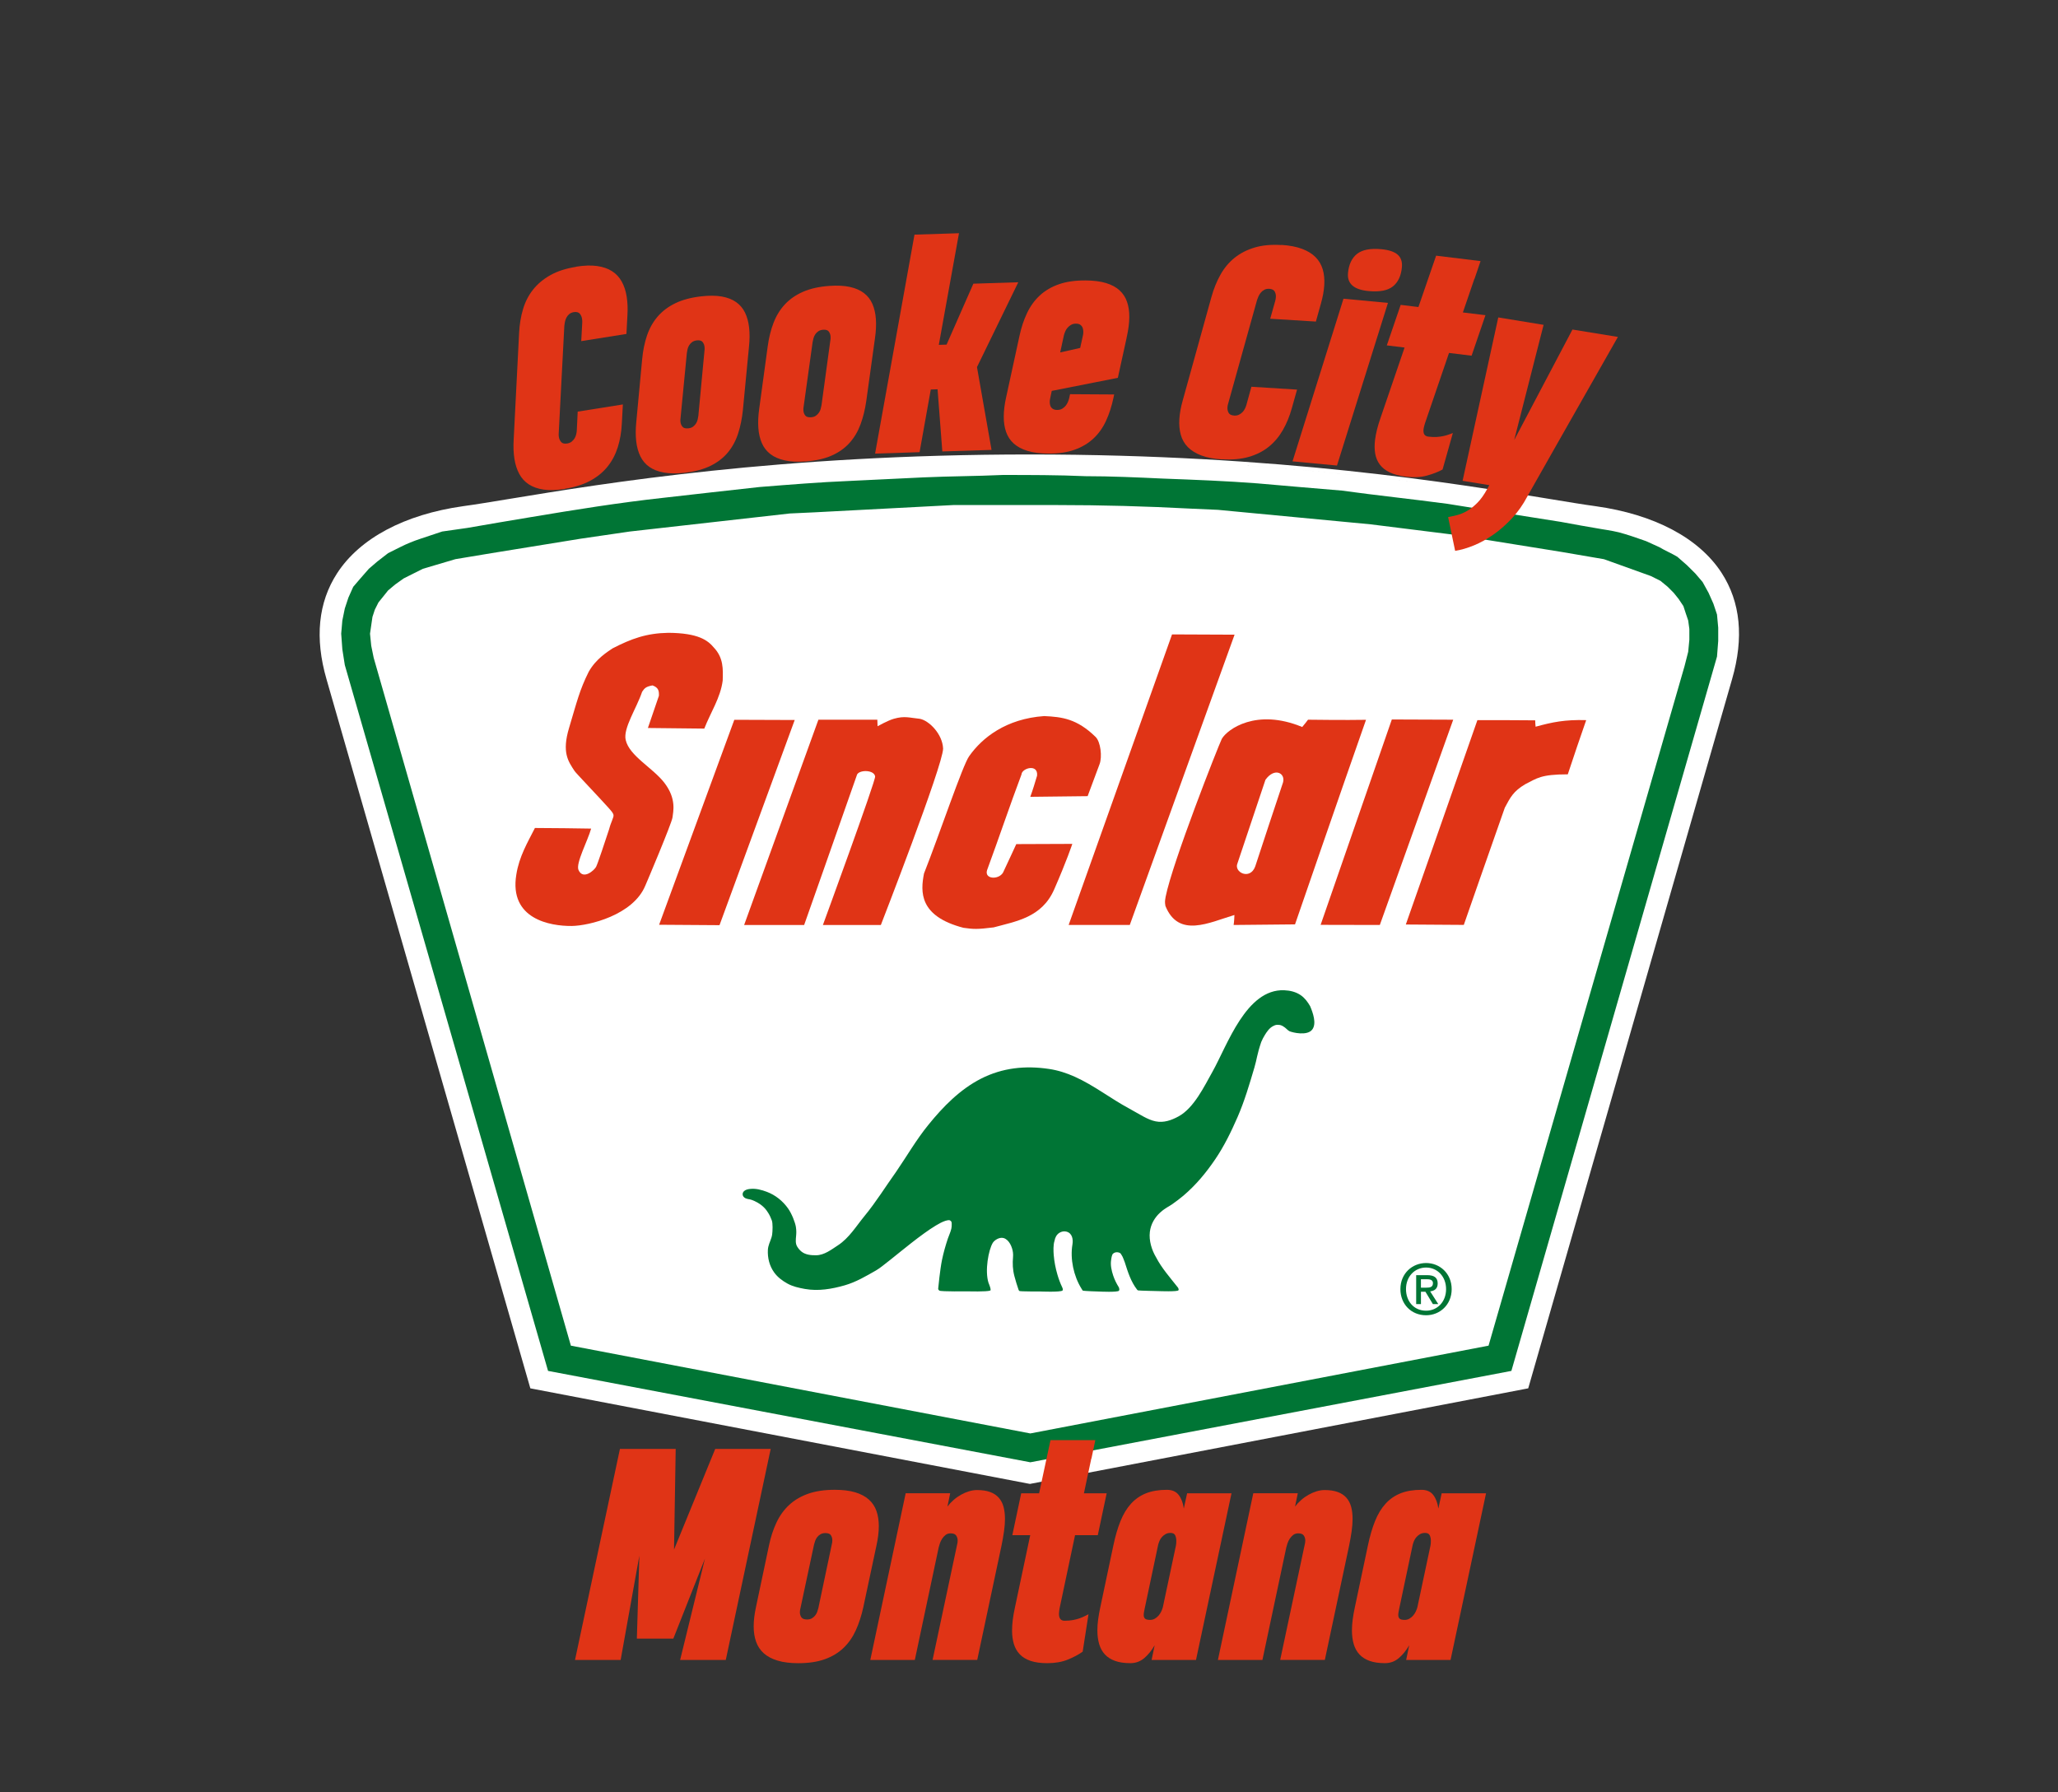 <svg xmlns="http://www.w3.org/2000/svg" xmlns:xlink="http://www.w3.org/1999/xlink" x="0px" y="0px" viewBox="0 0 1152 1003.25" style="enable-background:new 0 0 1152 1003.25;" xml:space="preserve"><rect x="0" y="0" width="1152" height="1003.25" fill="#333333" stroke="none"/><style type="text/css">	.st0{fill:#FFFFFF;}	.st1{fill-rule:evenodd;clip-rule:evenodd;fill:#007535;}	.st2{fill-rule:evenodd;clip-rule:evenodd;fill:#E03416;}	.st3{fill:#007535;}	.st4{fill:#E03416;}</style><g id="Layer_3"></g><g id="Layer_2">	<g>		<g>			<path class="st0" d="M963.7,320.7c-12.64-19.49-37.68-32.75-70.5-37.33c-6.8-0.92-15.44-2.35-26.37-4.15    c-52.48-8.67-150.18-24.81-290.31-24.81c-140.33,0-238.43,16.16-291.13,24.84c-10.88,1.79-19.48,3.21-26.23,4.12    c-32.75,4.63-57.77,17.97-70.47,37.56c-10.57,16.32-12.57,36.25-5.94,59.23l113.78,395.85l0.34,1.18l1.21,0.23l278.06,53.2    l0.38,0.07l0.38-0.07l277.34-53.2l1.21-0.23l0.34-1.18l113.78-395.86C976.25,357.02,974.28,337.02,963.7,320.7z M886.89,284.48    c-1.44-0.22-2.95-0.45-4.52-0.7C883.94,284.03,885.45,284.26,886.89,284.48z M869.35,281.66c-3.8-0.63-7.86-1.3-12.18-2.01    C861.49,280.36,865.55,281.03,869.35,281.66z M850.49,278.56c-2.29-0.37-4.65-0.75-7.07-1.13    C845.85,277.81,848.2,278.19,850.49,278.56z M839.75,276.85c-2.48-0.39-5.03-0.79-7.65-1.19    C834.71,276.06,837.26,276.46,839.75,276.85z M350.3,271.35c55.27-7.48,131.15-14.95,226.22-14.95    c95.05,0,170.71,7.46,225.8,14.95c7.65,1.04,14.9,2.08,21.76,3.1c-6.85-1.02-14.11-2.06-21.76-3.1    c-55.09-7.48-130.75-14.95-225.8-14.95C481.45,256.4,405.56,263.86,350.3,271.35c-7.68,1.04-14.95,2.08-21.83,3.1    C335.34,273.43,342.62,272.39,350.3,271.35z M320.4,275.66c-2.62,0.4-5.18,0.8-7.67,1.19    C315.23,276.46,317.78,276.06,320.4,275.66z M309.04,277.43c-2.43,0.38-4.79,0.76-7.09,1.13    C304.25,278.19,306.61,277.81,309.04,277.43z M295.25,279.65c-4.34,0.71-8.41,1.38-12.22,2.01    C286.84,281.03,290.92,280.36,295.25,279.65z M269.98,283.78c-1.57,0.25-3.08,0.48-4.52,0.7    C266.9,284.26,268.41,284.03,269.98,283.78z M197.65,312.86c-0.92,0.95-1.8,1.93-2.65,2.94    C195.85,314.79,196.73,313.81,197.65,312.86z M190.32,322.09c0.71-1.1,1.45-2.17,2.23-3.22    C191.77,319.92,191.03,320.99,190.32,322.09c-0.71,1.1-1.38,2.22-2.01,3.36C188.94,324.31,189.61,323.19,190.32,322.09z     M181.28,362.17c-0.88-9.46,0-18.05,2.38-25.77c0.4-1.29,0.83-2.55,1.31-3.79c0.48-1.24,1-2.46,1.55-3.65    c-0.56,1.19-1.07,2.41-1.55,3.65c-0.48,1.24-0.91,2.5-1.31,3.79C181.28,344.12,180.4,352.71,181.28,362.17    c0.51,5.52,1.62,11.33,3.39,17.44l56.89,197.93l-56.89-197.93C182.91,373.5,181.8,367.68,181.28,362.17z"></path>			<path class="st1" d="M961.12,343.99l-2.02-6.05l-2.7-6.07l-3.35-6.07l-4.03-4.72l-4.72-4.69l-5.4-4.72    c-3.35-2.01-6.73-3.37-10.08-5.38l-7.42-3.37c-4.04-1.34-7.42-2.68-12.13-4.05c-4.04-1.33-8.75-2.02-12.78-2.68    c-8.06-1.35-15.48-2.68-22.86-4.06c-21.57-3.35-42.41-6.73-63.3-10.08c-20.21-2.7-39.71-4.72-59.27-7.42    c-16.12-1.33-31.6-2.68-47.09-4.03c-17.54-1.36-35.03-2.02-53.17-2.7c-14.16-0.66-28.99-1.33-43.1-1.33    c-15.49-0.68-30.97-0.68-46.45-0.68c-14.84,0.68-29.63,0.68-44.43,1.35c-14.15,0.66-27.61,1.35-41.76,2.01    c-16.17,0.66-32.98,2.04-49.79,3.37c-18.18,2.01-36.36,4.03-53.86,6.04c-24.91,2.71-49.83,6.74-74.06,10.79    c-12.14,2.03-24.23,4.05-35.68,6.07c-4.73,0.67-9.44,1.33-14.15,2.02c-4.03,1.33-8.07,2.69-12.09,4.03    c-4.04,1.34-7.42,2.7-11.46,4.72l-6.73,3.37l-6.05,4.69l-4.72,4.05l-4.71,5.39l-4.04,4.71l-2.7,6.05l-2.01,6.07l-1.38,6.73    l-0.64,7.39l0.64,8.75l1.38,8.78l113.77,395.16l269.96,51.16l269.28-51.16l112.4-390.47l2.7-9.41l0.68-8.75v-7.4L961.12,343.99z     M945.64,358.14l-0.64,6.73l-2.06,8.06L833.24,753.3l-256.5,49.14L319.56,753.3L209.17,368.21l-1.37-6.73l-0.68-6.74l0.68-4.69    l0.69-4.72l1.33-4.05l2.02-4.03l2.7-3.35l2.7-3.38l4.03-3.37l4.72-3.36l5.4-2.71l5.36-2.68l18.18-5.38l20.2-3.36l49.83-8.08    l27.57-4.03l89.55-10.1l14.15-0.66l77.41-4.06h27.61h30.28c24.92,0,49.83,0.66,75.39,2.02l14.84,0.66l85.46,8.11l48.47,6.05    l58.58,9.43l19.55,3.35l4.03,0.69l26.25,9.43l5.36,2.68l4.08,3.36l3.35,3.37l2.71,3.37l2.7,4.03l1.33,4.05l1.37,4.04l0.64,4.71    V358.14z"></path>		</g>		<path class="st1" d="M555.71,695.77c-2.36,3.9-4.54,15.54-2.37,22.38c0,0,1.73,3.99,0.99,4.29c-1.93,0.78-12.49,0.45-12.49,0.45   s-15.11,0.22-16-0.4c-0.89-0.63-0.64-1.2-0.64-1.39c0-0.19,1.02-10.59,2.1-15.8c0.85-4.08,1.97-8.03,3.29-11.98   c0.65-1.95,1.41-3.3,1.93-5.48c0.16-0.67,0.23-1.6,0.21-2.44c-0.02-0.96,0.09-1.63-0.94-2.21c-0.63-0.35-2.01,0.04-2.63,0.24   c-1.79,0.59-3.63,1.62-5.24,2.58c-2.26,1.35-4.45,2.86-6.59,4.4c-2.43,1.74-4.8,3.56-7.16,5.4c-3.95,3.09-7.84,6.27-11.76,9.4   c-1.54,1.23-3.09,2.46-4.66,3.65c-1.06,0.8-2.2,1.66-3.35,2.31c-5.64,3.22-11.23,6.54-17.52,8.35   c-7.25,2.08-14.85,3.38-22.36,2.03c-3.39-0.62-6.77-1.34-9.8-3.04c-2.84-1.58-5.48-3.55-7.39-6.22c-2.63-3.66-3.73-8.15-3.5-12.62   c0.03-0.59,0.12-1.17,0.25-1.75c0.52-2.31,1.82-4.5,2.14-6.81c0.27-1.92,0.43-6.36-0.2-7.95c-0.63-1.58-1.03-2.62-2-4.17   c-0.97-1.55-2.83-4.42-7.69-6.66c-1.67-0.77-2.72-0.94-2.72-0.94s-1.68-0.23-2.5-0.7c-0.79-0.46-1.41-1.19-1.42-2.15   c-0.01-0.96,0.6-1.71,1.39-2.18c0.84-0.5,1.9-0.72,2.87-0.8c3.2-0.34,6.34,0.52,9.31,1.63c4.78,1.81,8.83,5.05,11.79,9.19   c2.23,3.09,4.07,8.09,4.44,10.34c0.36,2.25,0.27,3.68,0.14,5.14c-0.18,1.98-0.48,4.23,0.63,6.02l0.01,0.01   c0.63,1.04,1.42,1.97,2.36,2.74c2.25,1.83,5.38,2.1,8.17,2.07c4.61-0.03,8.57-3.18,12.26-5.58c6.26-4.08,10.25-10.79,14.91-16.45   c6.43-7.82,11.76-16.46,17.64-24.69c6.03-8.79,11.34-18.05,18.09-26.33c8.21-10.13,17.68-19.82,29.42-25.8   c12.06-6.14,24.82-7.44,38.1-5.45c5,0.74,9.76,2.28,14.36,4.34c10.78,4.84,20.08,12.22,30.44,17.79c2.71,1.47,5.35,3.08,8.07,4.53   c2.13,1.14,4.38,2.19,6.76,2.67c4.61,0.93,8.85-0.59,12.87-2.78c8.61-4.69,14.34-16.74,18.99-25.02   c8.39-14.98,18.87-46.39,40.12-45.59c3.3,0.13,6.62,0.91,9.36,2.83c2.2,1.54,3.77,3.69,5.12,5.98l0.04,0.07l0.03,0.08   c1.47,3.47,3.79,9.7,1.12,13.11c-2.81,3.59-10.91,1.66-12.74,0.85c-0.32-0.14-0.68-0.49-1.17-0.86c-0.24-0.18-1.92-2.07-4.03-2.59   c-1.87-0.26-2.59-0.08-3.58,0.44c-2.45,1.06-3.99,3.61-4.9,5.04c-0.79,1.27-1.51,2.63-2.09,4.03c-2.42,7.13-2.42,9.58-3.8,14.21   c-2.83,9.58-5.54,18.81-9.45,27.82c-3.57,8.17-7.48,16.24-12.51,23.63c-5.14,7.58-10.75,14.33-17.74,20.31   c-1.99,1.7-4,3.16-6.12,4.69c-2.15,1.55-3.97,2.12-6.92,4.78c-2.95,2.66-5.27,6.41-5.8,10.83c-0.6,4.91,1.05,10.19,3.47,14.25   l0.02,0.03l0.02,0.03c3.1,5.99,7.74,11.2,11.89,16.48c0,0,1.07,1.1,0.59,1.93c-0.51,0.86-10.85,0.46-10.85,0.46   s-11.37-0.24-11.75-0.4c-0.38-0.17-0.54-0.42-0.54-0.42c-3.51-4.52-5.18-9.96-6.89-15.33c-0.31-0.97-1.24-3.11-1.24-3.11   c-0.12-0.2-0.97-1.74-1.16-1.88c-1.09-0.81-2.89-0.89-4.06,0.09c-0.76,0.51-1,2.34-1.19,3.66c-0.46,2.83,0.26,5.94,1.15,8.64   c0.75,2.26,1.82,4.45,3.08,6.47c0,0,0.68,1.16,0.19,2.02c-0.59,1.02-10.96,0.5-10.96,0.5s-9.06-0.24-9.39-0.57   c-0.14-0.14-0.7-1.13-0.7-1.13c-4.32-6.96-6.39-16.54-5.02-24.64c0.48-2.83-0.06-6.26-3.23-7.17c-1.38-0.4-2.89-0.13-4.09,0.64   c-1.54,0.99-2.39,2.62-2.69,4.39l-0.02,0.09l-0.03,0.09c-0.71,2.21-0.6,5.54-0.42,7.83c0.3,3.68,1.03,7.44,2.07,10.98   c0.71,2.42,1.58,4.83,2.68,7.1c0,0,0.7,1.35,0.15,1.83c-1.16,1.01-12.56,0.52-12.56,0.52s-10.9,0.04-11.5-0.26   c-0.34-0.17-0.54-0.76-0.54-0.76c-0.83-2.37-1.65-5.08-2.29-7.51c-0.98-3.67-1.11-7.08-0.78-10.86c0.07-0.81,0.05-1.64-0.05-2.45   c-0.35-2.95-2.11-7.21-5.28-8.08C559.34,692.42,556.61,694.29,555.71,695.77z"></path>		<path class="st2" d="M330.89,463.85c-8.84-0.11-20.15-0.34-31.46-0.34c-4.14,8.17-8.84,16.01-10.41,26.08   c-4.14,24.97,19.03,28.88,31.01,28.77c9.63-0.11,34.37-6.05,41.2-22.61c0,0.11,14.89-35.04,15.22-38.18   c0.34-3.13,2.35-10.3-4.48-19.25c-6.38-8.4-19.7-15.12-21.72-24.07c-1.57-6.49,6.16-17.91,9.18-26.98   c1.34-2.02,2.13-2.91,5.82-3.58c3.47,1.23,3.69,3.24,3.58,5.82c-2.01,5.93-4.14,11.98-6.16,18.02   c10.52,0.11,21.05,0.22,31.57,0.34c3.47-8.96,9.07-17.24,10.3-26.87c0.22-6.49,0.45-12.76-4.93-18.47   c-3.36-4.03-8.62-8.17-25.53-8.28c-12.2,0.22-20.6,3.25-31.23,8.73c-2.58,1.79-9.18,5.71-13.32,13.1   c-5.15,10.3-6.6,16.79-10.97,31.35c-4.14,13.77-0.56,18.7,3.14,24.29c0.34,0.67,14.44,15.45,18.92,20.49   c3.58,4.03,3.13,3.92,2.02,7.05c-0.45,1.12-1.12,2.8-1.68,4.93c-2.24,6.83-6.32,19.16-7.28,21.05c-0.96,1.89-7.28,7.61-9.85,1.79   C322.15,483.33,329.1,470.45,330.89,463.85L330.89,463.85z"></path>		<polygon class="st2" points="411.04,402.94 444.85,403.06 402.76,517.91 368.95,517.68 411.04,402.94   "></polygon>		<path class="st2" d="M491.1,402.89l0.14,3.66c0,0,5.7-3.2,9.03-4.16c6.16-1.78,8.84-0.56,14.66,0   c5.15,1.01,12.65,8.51,12.99,16.68c-0.11,9.4-34.85,98.74-34.85,98.74h-32.44c0,0,29.9-81.61,29.23-83.18   c-0.56-3.69-8.51-3.81-10.07-1.12c-9.63,27.54-29.66,84.3-29.66,84.3h-33.59c0,0,27.8-76.96,41.57-114.91H491.1z"></path>		<path class="st2" d="M608.82,445.69c0,0,4.78-12.79,6.7-17.97c1.52-4.11,0.59-12.44-2.26-15.21   c-10.41-10.15-18.72-11.2-28.79-11.65c-21.29,1.49-34.69,12.11-41.92,22.39c-3.55,4.69-16.78,44.14-25.33,65.74   c-1.97,10.17-2.88,23.88,22.08,30.39c5.7,0.8,7.71,0.91,16.91-0.23c12.6-3.43,26.98-5.52,33.87-21.22   c6.99-15.91,10.17-25.52,10.17-25.52l-31.37,0.12c0,0-4.89,10.63-7.44,16c-2.54,4.12-10.47,3.66-8.93-1.37   c6.46-17.48,12.95-36.83,19.29-53.63c0.17-3.54,9.4-6.17,8.72,0.69c-1.07,3.66-2.5,8.31-3.8,11.84L608.82,445.69z"></path>		<polygon class="st2" points="656.07,355.14 691.07,355.29 632.41,517.8 598.19,517.8 656.07,355.14   "></polygon>		<path class="st2" d="M732.19,402.89c0,0-2.13,2.86-3.25,4.09c-25.64-10.64-41.87,1.23-45,6.6c-2.02,4.14-27.65,69.19-31.46,88.44   c-0.45,2.69-0.45,2.91-0.11,5.15c7.39,18.14,24.4,9.29,38.62,5.04c-0.11,3.7-0.45,5.59-0.45,5.59l34.37-0.33   c0,0,26.42-76.68,39.74-114.52C753.8,403.18,732.19,402.89,732.19,402.89z M718.2,437.99c-5.26,15.67-10.41,31.35-15.56,47.02   c-2.91,7.95-12.09,3.25-9.96-1.68c5.26-15.67,10.52-31.35,15.67-46.8C713.5,429.37,719.65,432.84,718.2,437.99z"></path>		<polygon class="st2" points="779.1,402.76 813.46,402.89 772.38,517.8 739.24,517.73 779.1,402.76   "></polygon>		<path class="st2" d="M827,403.13c10.74,0,21.49,0,32.35,0.11c0,1.12,0.11,2.35,0.23,3.58c9.4-2.58,16.34-4.03,28.32-3.69   c-3.47,9.96-6.94,20.15-10.3,30.34c-15.22,0-17.24,2.24-23.73,5.48c-6.83,4.03-8.4,7.39-11.53,13.21   c-7.72,21.83-22.95,65.6-22.95,65.6l-32.46-0.22C786.92,517.54,813.78,441.08,827,403.13L827,403.13z"></path>		<g>			<path class="st3" d="M798.29,736.28c-8.41,0-14.39-6.3-14.39-14.62c0-8.8,6.65-14.62,14.39-14.62c7.66,0,14.31,5.83,14.31,14.62    C812.6,730.45,805.95,736.28,798.29,736.28z M798.29,709.57c-6.33,0-11.26,4.97-11.26,12.08c0,6.65,4.3,12.08,11.26,12.08    c6.26,0,11.18-4.93,11.18-12.08C809.47,714.54,804.54,709.57,798.29,709.57z M795.39,730.02h-2.66v-16.19h6.14    c3.91,0,5.9,1.37,5.9,4.65c0,2.93-1.8,4.15-4.22,4.42l4.54,7.12h-3.01l-4.18-6.92h-2.5V730.02z M798.37,720.83    c1.99,0,3.75-0.2,3.75-2.54c0-1.96-1.92-2.19-3.52-2.19h-3.21v4.73H798.37z"></path>		</g>	</g>	<g>		<path class="st4" d="M348.66,226.41l-0.58,10.7c-0.24,4.75-0.99,9.16-2.26,13.21s-3.16,7.66-5.67,10.81   c-2.51,3.15-5.73,5.8-9.66,7.94c-3.93,2.14-8.68,3.66-14.25,4.55c-0.05,0.01-0.07,0.04-0.06,0.09c-4.55,0.72-8.47,0.85-11.77,0.38   c-3.3-0.47-6.09-1.44-8.36-2.92c-2.28-1.47-4.07-3.43-5.38-5.87c-1.3-2.44-2.21-5.24-2.71-8.41c-0.26-1.64-0.42-3.33-0.49-5.07   c-0.07-1.74-0.05-3.59,0.06-5.55l3.05-59.92c0.24-4.75,0.97-9.2,2.21-13.32c1.23-4.13,3.11-7.78,5.65-10.96   c2.53-3.18,5.76-5.87,9.68-8.06c3.92-2.2,8.69-3.74,14.32-4.63l0.06-0.09c4.5-0.71,8.41-0.84,11.73-0.37   c3.32,0.47,6.12,1.44,8.4,2.91c2.28,1.47,4.08,3.41,5.41,5.82c1.33,2.41,2.24,5.2,2.75,8.37c0.25,1.58,0.41,3.26,0.49,5.03   c0.07,1.77,0.05,3.61-0.07,5.51l-0.55,10.38l-25.3,4.02l0.56-10.31c0.05-0.69,0.01-1.44-0.12-2.26c-0.16-1.02-0.57-1.94-1.22-2.75   c-0.65-0.81-1.75-1.12-3.29-0.93c-1.07,0.17-1.96,0.55-2.65,1.13c-0.69,0.58-1.23,1.26-1.6,2.02c-0.38,0.77-0.65,1.54-0.81,2.33   c-0.16,0.79-0.27,1.5-0.33,2.14l-3.13,59.93c-0.05,0.38-0.06,0.76-0.05,1.15c0.01,0.39,0.05,0.79,0.11,1.2   c0.17,1.07,0.6,2.02,1.27,2.82c0.68,0.81,1.81,1.09,3.4,0.84c1.02-0.16,1.87-0.52,2.54-1.07c0.67-0.55,1.21-1.18,1.63-1.87   c0.41-0.69,0.7-1.42,0.87-2.18c0.17-0.76,0.28-1.46,0.33-2.1l0.51-10.62L348.66,226.41z"></path>		<path class="st4" d="M359.46,201.09c0.44-4.79,1.34-9.2,2.7-13.24c1.36-4.04,3.34-7.57,5.94-10.6c2.59-3.03,5.88-5.52,9.85-7.46   c3.97-1.94,8.81-3.24,14.52-3.89c4.47-0.51,8.32-0.48,11.54,0.09c3.22,0.57,5.9,1.62,8.06,3.14c2.15,1.53,3.81,3.48,4.97,5.88   c1.16,2.4,1.92,5.16,2.28,8.3c0.37,3.24,0.35,6.89-0.08,10.95l-3.39,35.24c-0.49,4.8-1.39,9.21-2.7,13.24   c-1.31,4.03-3.23,7.56-5.74,10.58c-2.52,3.02-5.74,5.5-9.66,7.44c-3.92,1.93-8.73,3.23-14.44,3.88c-4.53,0.52-8.42,0.48-11.7-0.11   c-3.27-0.59-5.98-1.65-8.14-3.17c-2.16-1.52-3.83-3.5-5.01-5.91c-1.19-2.42-1.96-5.22-2.33-8.41c-0.19-1.65-0.28-3.35-0.27-5.13   c0-1.77,0.1-3.63,0.3-5.58L359.46,201.09z M390.06,190.55c-1.08,0.12-1.97,0.45-2.66,0.97c-0.7,0.52-1.25,1.13-1.67,1.83   c-0.42,0.7-0.71,1.44-0.88,2.21c-0.17,0.78-0.3,1.48-0.38,2.11l-3.51,36.27c-0.06,0.37-0.1,0.74-0.11,1.11   c-0.01,0.37,0.01,0.75,0.06,1.17c0.12,1.03,0.49,1.92,1.13,2.68c0.63,0.76,1.75,1.05,3.34,0.87c1.08-0.12,1.95-0.44,2.62-0.96   c0.67-0.52,1.21-1.12,1.63-1.79c0.42-0.67,0.71-1.38,0.89-2.13c0.17-0.75,0.3-1.44,0.39-2.08l3.42-36.34   c0.06-0.37,0.1-0.75,0.1-1.14c0.01-0.39-0.01-0.79-0.06-1.2c-0.12-1.03-0.48-1.92-1.09-2.69   C392.67,190.67,391.6,190.38,390.06,190.55z"></path>		<path class="st4" d="M429.75,193.84c0.64-4.77,1.72-9.14,3.25-13.12c1.53-3.98,3.65-7.43,6.37-10.35   c2.72-2.92,6.11-5.27,10.16-7.04c4.05-1.77,8.94-2.86,14.67-3.28c4.49-0.32,8.33-0.13,11.52,0.57c3.19,0.7,5.83,1.86,7.92,3.47   c2.09,1.61,3.66,3.64,4.72,6.08c1.06,2.44,1.7,5.24,1.93,8.38c0.24,3.25,0.06,6.9-0.53,10.94l-4.86,35.07   c-0.69,4.77-1.78,9.15-3.25,13.12c-1.48,3.97-3.54,7.42-6.18,10.33c-2.64,2.92-5.96,5.26-9.96,7.03c-4,1.77-8.86,2.86-14.59,3.27   c-4.54,0.33-8.44,0.13-11.68-0.6c-3.24-0.72-5.91-1.89-8-3.51c-2.09-1.61-3.68-3.65-4.76-6.12c-1.09-2.46-1.75-5.3-1.98-8.5   c-0.12-1.65-0.14-3.36-0.06-5.13c0.08-1.77,0.26-3.62,0.53-5.56L429.75,193.84z M460.76,184.59c-1.08,0.08-1.99,0.37-2.7,0.86   c-0.72,0.49-1.3,1.08-1.74,1.76c-0.44,0.68-0.77,1.41-0.97,2.17c-0.21,0.77-0.36,1.47-0.47,2.1l-5.02,36.09   c-0.08,0.37-0.13,0.74-0.15,1.1c-0.03,0.37-0.02,0.75,0.01,1.17c0.08,1.03,0.41,1.94,1.01,2.73c0.6,0.79,1.7,1.12,3.3,1.01   c1.08-0.08,1.97-0.36,2.66-0.85c0.69-0.49,1.26-1.06,1.71-1.72c0.45-0.65,0.77-1.35,0.98-2.09c0.21-0.74,0.36-1.43,0.47-2.06   l4.93-36.16c0.08-0.37,0.13-0.75,0.15-1.14c0.02-0.39,0.02-0.79-0.01-1.21c-0.08-1.03-0.4-1.94-0.98-2.73   C463.37,184.82,462.31,184.48,460.76,184.59z"></path>		<path class="st4" d="M536.81,130.56l-11.3,62.5l4.35-0.14l15-34.11l25.14-0.8l-23.12,47.49l8.15,46.35l-27.55,0.87l-2.66-34.79   l-3.8,0.12l-6.27,35.08l-24.91,0.79l22.06-122.57L536.81,130.56z"></path>		<path class="st4" d="M623.67,220.82l-0.4,1.94c-1.01,4.76-2.41,9.06-4.19,12.9c-1.78,3.85-4.12,7.12-7.01,9.82   s-6.39,4.79-10.52,6.27c-4.12,1.48-9.06,2.2-14.8,2.16c-4.55-0.03-8.42-0.53-11.6-1.51c-3.18-0.98-5.74-2.35-7.7-4.12   c-1.96-1.77-3.38-3.93-4.27-6.47c-0.89-2.54-1.33-5.42-1.31-8.62c0.02-3.36,0.46-6.93,1.31-10.71l7.5-34.5   c1.01-4.7,2.43-8.98,4.27-12.82c1.83-3.84,4.22-7.12,7.16-9.82c2.94-2.7,6.5-4.78,10.67-6.23s9.14-2.16,14.88-2.12   c4.5,0.03,8.32,0.51,11.44,1.46c3.12,0.95,5.65,2.31,7.58,4.08c1.93,1.77,3.33,3.91,4.19,6.43c0.87,2.52,1.29,5.35,1.27,8.51   c-0.02,3.26-0.48,6.93-1.38,11.02l-0.16,0.46h0.08l-4.95,22.56l-37,7.31l-0.88,4.19c-0.16,0.62-0.24,1.29-0.25,2.02   c0,0.73,0.11,1.42,0.34,2.1c0.23,0.67,0.65,1.23,1.27,1.68c0.62,0.44,1.47,0.67,2.56,0.67c1.09,0.01,2.02-0.22,2.8-0.68   c0.78-0.46,1.43-1.01,1.95-1.66c0.52-0.64,0.94-1.35,1.26-2.13c0.31-0.78,0.55-1.47,0.71-2.09l0.48-2.25L623.67,220.82z    M602.32,181.18c-1.09-0.01-2.02,0.22-2.8,0.68c-0.78,0.46-1.44,1.01-1.99,1.66c-0.55,0.64-0.98,1.35-1.29,2.13   c-0.31,0.77-0.55,1.47-0.71,2.09l-2.07,9.54l11.19-2.5l1.52-6.9c0.16-0.62,0.24-1.32,0.24-2.09s-0.11-1.5-0.34-2.18   c-0.23-0.67-0.64-1.25-1.23-1.71C604.25,181.42,603.41,181.18,602.32,181.18z"></path>		<path class="st4" d="M726.05,218.1l-2.9,10.32c-1.27,4.59-2.97,8.72-5.09,12.4c-2.12,3.68-4.75,6.78-7.89,9.31   s-6.86,4.41-11.16,5.64c-4.3,1.24-9.27,1.68-14.9,1.33c-0.05,0-0.08,0.02-0.08,0.07c-4.6-0.29-8.46-1.02-11.57-2.2   c-3.12-1.18-5.62-2.74-7.53-4.67s-3.22-4.23-3.96-6.9c-0.74-2.66-1.01-5.6-0.81-8.8c0.1-1.65,0.31-3.34,0.63-5.06   c0.31-1.72,0.74-3.52,1.27-5.41l16.04-57.81c1.27-4.59,2.96-8.76,5.06-12.52c2.1-3.76,4.73-6.91,7.9-9.46   c3.16-2.55,6.9-4.47,11.21-5.76c4.31-1.29,9.3-1.75,14.98-1.4l0.08-0.07c4.54,0.28,8.39,1.02,11.53,2.2   c3.14,1.18,5.66,2.74,7.56,4.67c1.9,1.93,3.24,4.22,4.01,6.86c0.77,2.64,1.05,5.56,0.85,8.77c-0.1,1.6-0.31,3.27-0.62,5.02   c-0.32,1.74-0.74,3.53-1.27,5.37l-2.8,10.02l-25.57-1.59l2.8-9.94c0.2-0.66,0.32-1.41,0.37-2.23c0.06-1.03-0.13-2.02-0.59-2.95   c-0.46-0.94-1.46-1.48-3.01-1.63c-1.09-0.07-2.03,0.11-2.83,0.52c-0.8,0.42-1.47,0.96-2.01,1.62c-0.54,0.67-0.97,1.37-1.3,2.1   c-0.33,0.73-0.59,1.4-0.79,2.01l-16.12,57.8c-0.13,0.36-0.23,0.73-0.3,1.11c-0.08,0.38-0.13,0.78-0.15,1.2   c-0.07,1.08,0.14,2.1,0.63,3.03s1.53,1.46,3.13,1.56c1.03,0.06,1.94-0.1,2.71-0.49c0.78-0.39,1.44-0.88,2-1.47   c0.55-0.59,1-1.23,1.33-1.94c0.33-0.71,0.59-1.36,0.78-1.97l2.82-10.25L726.05,218.1z"></path>		<path class="st4" d="M723.51,258.27l28.53-91.05l24.89,2.34l-28.53,91.05L723.51,258.27z M754.57,152.8   c0.46-4.84,2.16-8.41,5.1-10.71c2.95-2.3,7.48-3.16,13.62-2.58c4.17,0.39,7.2,1.41,9.07,3.04c1.87,1.63,2.66,3.99,2.37,7.09   c-0.45,4.79-2.12,8.35-5.02,10.68s-7.46,3.2-13.7,2.61C757.82,162.15,754.01,158.78,754.57,152.8z"></path>		<path class="st4" d="M828.77,146.16l-3.4,9.99l-0.08-0.01l-6.42,18.77l12.64,1.53l-7.76,22.68l-12.64-1.54l-13.47,39.42   c-0.18,0.6-0.34,1.17-0.48,1.7s-0.24,1.03-0.3,1.49c-0.31,2.57,0.56,3.98,2.62,4.23c1.8,0.22,3.39,0.28,4.79,0.19   s2.65-0.26,3.78-0.52c1.13-0.25,2.11-0.54,2.96-0.85c0.85-0.31,1.6-0.59,2.25-0.82l-5.76,20.42c-2.51,1.36-5.45,2.5-8.82,3.42   c-3.37,0.92-7.27,1.11-11.68,0.58c-3.65-0.44-6.67-1.24-9.06-2.39c-2.39-1.15-4.25-2.61-5.57-4.39c-1.32-1.78-2.18-3.82-2.58-6.14   c-0.4-2.32-0.43-4.83-0.1-7.56c0.45-3.7,1.47-7.82,3.07-12.38l13.47-39.42l-9.94-1.21l7.76-22.68l9.94,1.21l9.9-28.75   L828.77,146.16z"></path>		<path class="st4" d="M864.05,181.85l-16.46,64.5c5.46-10.39,10.9-20.7,16.31-30.94c5.41-10.24,10.85-20.55,16.31-30.93l25.44,4.13   c-5.74,10.13-11.46,20.21-17.19,30.24c-5.72,10.03-11.45,20.11-17.18,30.24l-16.32,28.81c-2.42,4.59-5.27,8.65-8.55,12.18   c-3.28,3.53-6.73,6.58-10.37,9.13c-3.64,2.55-7.31,4.59-11.02,6.11c-3.71,1.52-7.2,2.54-10.48,3.05l-3.93-18.89   c1.62-0.31,3.34-0.7,5.14-1.17c1.81-0.47,3.65-1.24,5.53-2.33c1.88-1.08,3.78-2.59,5.69-4.5c1.91-1.92,3.76-4.51,5.55-7.79   l1.13-2.1l-14.94-2.43l19.97-91.46L864.05,181.85z"></path>	</g>	<g>		<path class="st4" d="M380.71,929.25l13.9-56.75l-17.7,44.8h-20.42l1.4-46.43l-10.48,58.38h-25.54l25.15-118.16h31.21l-0.93,56.36   l23.06-56.36h31.05l-25.15,118.16H380.71z"></path>		<path class="st4" d="M430.44,865.2c0.98-4.71,2.38-8.99,4.19-12.85c1.81-3.86,4.18-7.14,7.1-9.86c2.92-2.72,6.47-4.81,10.64-6.29   c4.17-1.47,9.12-2.21,14.87-2.21c4.5,0,8.32,0.46,11.45,1.4c3.13,0.93,5.68,2.28,7.65,4.04c1.97,1.76,3.39,3.9,4.27,6.41   c0.88,2.51,1.32,5.34,1.32,8.5c0,3.26-0.44,6.88-1.32,10.87l-7.38,34.63c-1.04,4.71-2.43,8.99-4.19,12.85   c-1.76,3.86-4.06,7.14-6.91,9.86c-2.85,2.72-6.33,4.81-10.44,6.29c-4.12,1.47-9.04,2.21-14.79,2.21c-4.56,0-8.42-0.48-11.61-1.44   c-3.18-0.96-5.76-2.32-7.73-4.08c-1.97-1.76-3.4-3.91-4.31-6.44c-0.91-2.54-1.36-5.41-1.36-8.62c0-1.66,0.1-3.37,0.31-5.12   c0.21-1.76,0.52-3.6,0.93-5.51L430.44,865.2z M462.04,858.22c-1.09,0-2.01,0.22-2.76,0.66c-0.75,0.44-1.37,0.98-1.86,1.63   c-0.49,0.65-0.87,1.35-1.13,2.1c-0.26,0.75-0.47,1.44-0.62,2.06l-7.61,35.63c-0.1,0.36-0.18,0.73-0.23,1.09   c-0.05,0.36-0.08,0.75-0.08,1.16c0,1.04,0.27,1.97,0.81,2.79c0.54,0.83,1.62,1.24,3.22,1.24c1.09,0,1.99-0.22,2.72-0.66   c0.72-0.44,1.33-0.97,1.82-1.59c0.49-0.62,0.87-1.29,1.13-2.02c0.26-0.72,0.47-1.4,0.62-2.02l7.53-35.71   c0.1-0.36,0.18-0.74,0.23-1.12c0.05-0.39,0.08-0.79,0.08-1.2c0-1.04-0.26-1.97-0.78-2.79   C464.63,858.63,463.59,858.22,462.04,858.22z"></path>		<path class="st4" d="M522.02,929.25l13.74-64.59c0.1-0.36,0.18-0.72,0.23-1.09c0.05-0.36,0.08-0.75,0.08-1.17   c0-1.03-0.27-1.96-0.82-2.79c-0.54-0.83-1.59-1.24-3.14-1.24c-1.09,0-2.02,0.3-2.79,0.89s-1.44,1.32-1.98,2.17   c-0.54,0.85-0.96,1.72-1.24,2.6c-0.28,0.88-0.5,1.63-0.66,2.25l-13.35,62.96h-24.92l19.8-93.32h24.92l-1.55,7.45   c0.98-1.29,2.12-2.51,3.42-3.65c1.29-1.14,2.68-2.12,4.15-2.95c1.48-0.83,2.98-1.47,4.5-1.94c1.53-0.46,3.01-0.7,4.46-0.7   c2.9,0,5.34,0.36,7.34,1.09c1.99,0.72,3.61,1.79,4.85,3.18c1.24,1.4,2.13,3.09,2.68,5.08c0.54,1.99,0.81,4.26,0.81,6.79   c0,2.17-0.18,4.52-0.54,7.03c-0.36,2.51-0.83,5.16-1.4,7.96l-13.59,63.97H522.02z"></path>		<path class="st4" d="M613.12,806.2l-2.17,10.33h-0.08l-4.12,19.41h12.73l-4.97,23.45h-12.73l-8.62,40.76   c-0.1,0.62-0.19,1.2-0.27,1.75c-0.08,0.54-0.12,1.05-0.12,1.51c0,2.59,1.04,3.88,3.11,3.88c1.81,0,3.4-0.13,4.77-0.39   c1.37-0.26,2.6-0.58,3.69-0.97c1.09-0.39,2.03-0.79,2.83-1.2c0.8-0.41,1.51-0.78,2.14-1.09l-3.26,20.96   c-2.33,1.66-5.11,3.14-8.35,4.46s-7.08,1.98-11.53,1.98c-3.68,0-6.77-0.43-9.28-1.28c-2.51-0.86-4.53-2.08-6.06-3.69   c-1.53-1.6-2.63-3.53-3.3-5.78c-0.67-2.25-1.01-4.75-1.01-7.49c0-3.73,0.52-7.94,1.55-12.65l8.62-40.76h-10.02l4.97-23.45h10.02   l6.37-29.74H613.12z"></path>		<path class="st4" d="M644.63,929.25l1.71-8.23c-1.71,2.95-3.66,5.36-5.86,7.22s-4.77,2.79-7.72,2.79c-3.37,0-6.21-0.41-8.54-1.24   c-2.33-0.83-4.23-2.03-5.71-3.61c-1.48-1.58-2.55-3.51-3.22-5.78c-0.67-2.28-1.01-4.84-1.01-7.69c0-1.96,0.14-4.02,0.43-6.17   c0.28-2.15,0.69-4.41,1.2-6.79l7.3-34.55c1.09-5.23,2.42-9.79,4-13.7c1.58-3.91,3.54-7.16,5.9-9.74c2.35-2.59,5.16-4.53,8.42-5.82   s7.14-1.94,11.65-1.94c2.95,0,5.16,0.97,6.64,2.91c1.47,1.94,2.42,4.46,2.83,7.57l1.86-8.54h24.84l-19.88,93.32H644.63z    M643.78,906.82c0.98,0,1.88-0.23,2.68-0.7c0.8-0.47,1.5-1.05,2.1-1.75c0.59-0.7,1.09-1.46,1.48-2.29   c0.39-0.83,0.69-1.63,0.89-2.41l7.3-34.39c0.16-0.78,0.23-1.68,0.23-2.72c0-1.14-0.21-2.16-0.62-3.07   c-0.42-0.9-1.29-1.36-2.64-1.36c-1.09,0-2.03,0.23-2.83,0.7c-0.8,0.46-1.49,1.04-2.06,1.71c-0.57,0.67-1.01,1.4-1.32,2.17   c-0.31,0.78-0.54,1.48-0.7,2.1l-7.53,35.63c-0.16,0.72-0.29,1.38-0.39,1.98c-0.1,0.6-0.16,1.15-0.16,1.67   c0,0.88,0.25,1.55,0.74,2.02C641.44,906.58,642.38,906.82,643.78,906.82z"></path>		<path class="st4" d="M716.6,929.25l13.74-64.59c0.1-0.36,0.18-0.72,0.23-1.09c0.05-0.36,0.08-0.75,0.08-1.17   c0-1.03-0.27-1.96-0.82-2.79c-0.54-0.83-1.59-1.24-3.14-1.24c-1.09,0-2.02,0.3-2.79,0.89s-1.44,1.32-1.98,2.17   c-0.54,0.85-0.96,1.72-1.24,2.6c-0.29,0.88-0.5,1.63-0.66,2.25l-13.35,62.96h-24.92l19.8-93.32h24.92l-1.55,7.45   c0.98-1.29,2.12-2.51,3.42-3.65c1.29-1.14,2.68-2.12,4.15-2.95c1.48-0.83,2.98-1.47,4.5-1.94c1.53-0.46,3.01-0.7,4.46-0.7   c2.9,0,5.34,0.36,7.34,1.09c1.99,0.72,3.61,1.79,4.85,3.18c1.24,1.4,2.13,3.09,2.68,5.08c0.54,1.99,0.81,4.26,0.81,6.79   c0,2.17-0.18,4.52-0.54,7.03c-0.36,2.51-0.83,5.16-1.4,7.96l-13.59,63.97H716.6z"></path>		<path class="st4" d="M787.12,929.25l1.71-8.23c-1.71,2.95-3.66,5.36-5.86,7.22c-2.2,1.86-4.77,2.79-7.72,2.79   c-3.37,0-6.21-0.41-8.54-1.24c-2.33-0.83-4.23-2.03-5.71-3.61c-1.48-1.58-2.55-3.51-3.22-5.78c-0.67-2.28-1.01-4.84-1.01-7.69   c0-1.96,0.14-4.02,0.43-6.17c0.28-2.15,0.69-4.41,1.2-6.79l7.3-34.55c1.09-5.23,2.42-9.79,4-13.7c1.58-3.91,3.54-7.16,5.9-9.74   c2.35-2.59,5.16-4.53,8.42-5.82s7.14-1.94,11.65-1.94c2.95,0,5.16,0.97,6.64,2.91c1.47,1.94,2.42,4.46,2.83,7.57l1.86-8.54h24.84   l-19.88,93.32H787.12z M786.27,906.82c0.98,0,1.88-0.23,2.68-0.7c0.8-0.47,1.5-1.05,2.1-1.75c0.59-0.7,1.09-1.46,1.48-2.29   c0.39-0.83,0.68-1.63,0.89-2.41l7.3-34.39c0.16-0.78,0.23-1.68,0.23-2.72c0-1.14-0.21-2.16-0.62-3.07   c-0.42-0.9-1.29-1.36-2.64-1.36c-1.09,0-2.03,0.23-2.83,0.7c-0.8,0.46-1.49,1.04-2.06,1.71c-0.57,0.67-1.01,1.4-1.32,2.17   c-0.31,0.78-0.54,1.48-0.7,2.1l-7.53,35.63c-0.16,0.72-0.29,1.38-0.39,1.98c-0.1,0.6-0.16,1.15-0.16,1.67   c0,0.88,0.25,1.55,0.74,2.02C783.93,906.58,784.87,906.82,786.27,906.82z"></path>	</g></g><g id="Layer_4"></g><g id="Layer_5"></g></svg>